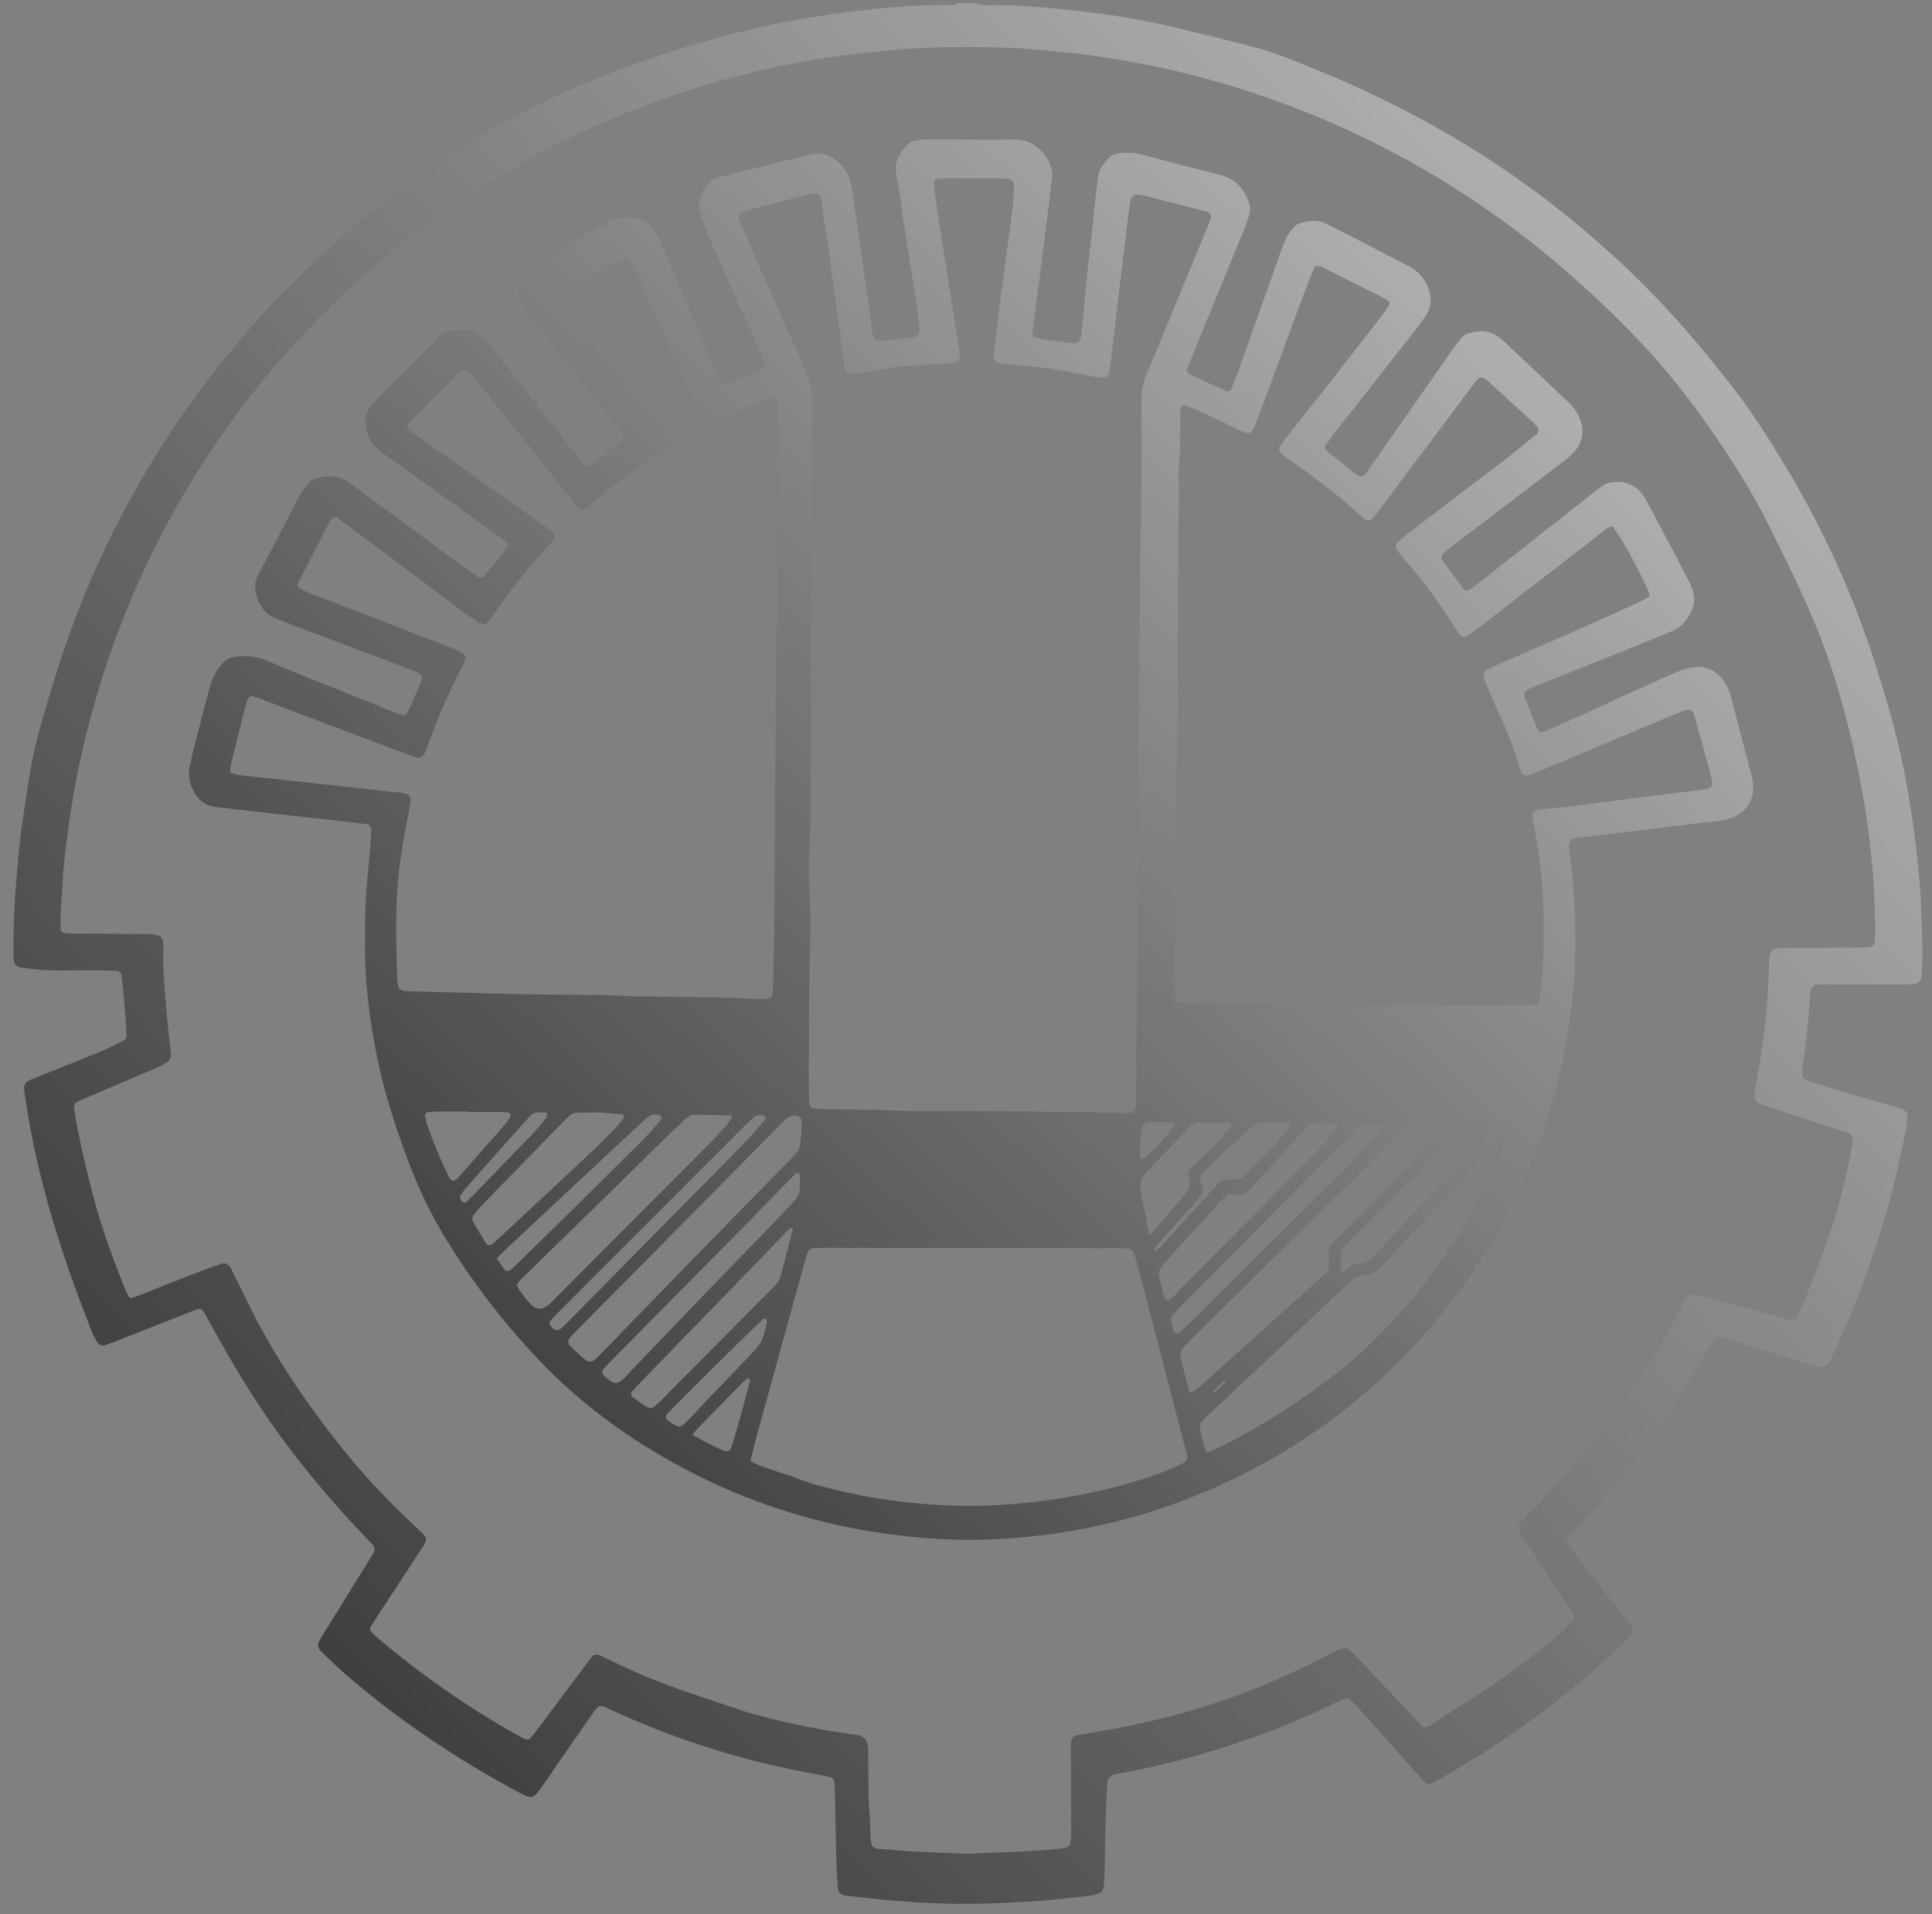 <svg width="109" height="108" viewBox="0 0 109 108" fill="none" xmlns="http://www.w3.org/2000/svg">
<rect x="0" y="0" width="109" height="108" fill="#808080" stroke="none"/>
<path d="M55.096 0.192C55.304 0.315 55.538 0.294 55.767 0.289C57.069 0.264 58.367 0.371 59.664 0.494C61.744 0.693 63.814 0.989 65.859 1.448C67.08 1.724 68.285 2.04 69.501 2.337C69.873 2.428 70.244 2.525 70.61 2.622C71.978 2.964 73.265 3.521 74.562 4.057C78.566 5.701 82.355 7.753 85.885 10.27C87.676 11.546 89.37 12.94 91.002 14.42C93.531 16.713 95.769 19.265 97.844 21.966C98.938 23.385 99.889 24.901 100.81 26.438C102.926 29.96 104.599 33.687 105.845 37.603C106.344 39.165 106.812 40.732 107.173 42.33C107.595 44.204 107.91 46.093 108.124 48.002C108.251 49.171 108.373 50.345 108.399 51.519C108.419 52.54 108.506 53.566 108.434 54.588C108.424 54.741 108.424 54.894 108.409 55.047C108.378 55.379 108.251 55.507 107.931 55.532C107.753 55.547 107.575 55.542 107.397 55.542C105.917 55.542 104.436 55.552 102.956 55.542C102.203 55.542 102.168 55.593 102.112 56.364C102.02 57.589 101.918 58.809 101.72 60.025C101.588 60.836 101.618 60.892 102.381 61.117C103.821 61.551 105.265 61.97 106.71 62.393C106.929 62.46 107.153 62.521 107.361 62.613C107.539 62.689 107.636 62.843 107.626 63.042C107.615 63.195 107.595 63.348 107.57 63.496C106.873 67.315 105.754 71.001 104.243 74.574C103.953 75.258 103.643 75.932 103.327 76.601C103.053 77.188 102.875 77.198 102.371 77.05C101.71 76.856 101.049 76.672 100.387 76.468C99.436 76.177 98.49 75.866 97.539 75.57C97.32 75.503 97.101 75.452 96.913 75.401C96.638 75.524 96.567 75.759 96.455 75.953C95.987 76.744 95.54 77.55 95.062 78.337C93.296 81.201 91.237 83.83 88.897 86.25C88.754 86.398 88.617 86.546 88.48 86.699C88.449 86.735 88.434 86.786 88.403 86.842C88.383 87.061 88.53 87.22 88.647 87.378C89.12 88.011 89.604 88.644 90.092 89.267C90.723 90.073 91.359 90.875 91.989 91.676C92.035 91.738 92.101 91.799 92.116 91.865C92.137 91.957 92.152 92.085 92.106 92.151C91.974 92.335 91.821 92.514 91.654 92.667C90.957 93.305 90.265 93.948 89.548 94.566C87.055 96.695 84.38 98.568 81.541 100.202C81.475 100.238 81.409 100.279 81.343 100.319C80.417 100.835 80.555 100.769 79.975 100.105C78.891 98.88 77.798 97.665 76.704 96.445C76.551 96.276 76.389 96.113 76.221 95.954C76.099 95.842 75.951 95.811 75.799 95.883C75.59 95.975 75.376 96.062 75.168 96.164C71.887 97.746 68.469 98.91 64.923 99.712C64.303 99.85 63.672 99.962 63.051 100.09C62.929 100.115 62.797 100.141 62.69 100.202C62.609 100.248 62.538 100.34 62.507 100.427C62.466 100.544 62.471 100.677 62.461 100.804C62.37 102.285 62.344 103.765 62.329 105.251C62.329 105.634 62.304 106.017 62.278 106.4C62.258 106.655 62.12 106.828 61.866 106.885C61.744 106.915 61.617 106.951 61.495 106.966C60.228 107.109 58.962 107.257 57.69 107.318C56.495 107.38 55.294 107.441 54.094 107.426C52.639 107.405 51.189 107.329 49.74 107.181C49.155 107.119 48.575 107.058 47.99 106.997C47.888 106.987 47.786 106.976 47.685 106.956C47.41 106.9 47.283 106.762 47.263 106.491C47.227 105.904 47.191 105.317 47.176 104.73C47.151 103.653 47.135 102.581 47.115 101.504C47.11 101.223 47.105 100.942 47.084 100.661C47.069 100.406 46.972 100.294 46.718 100.243C45.971 100.095 45.213 99.962 44.465 99.799C41.006 99.064 37.674 97.956 34.465 96.475C34.327 96.409 34.185 96.348 34.042 96.291C33.89 96.23 33.742 96.271 33.635 96.409C33.493 96.593 33.361 96.781 33.233 96.97C32.359 98.231 31.484 99.492 30.614 100.753C30.07 101.534 30.034 101.545 29.21 101.1C25.797 99.273 22.602 97.129 19.657 94.612C19.189 94.214 18.752 93.785 18.304 93.366C18.228 93.295 18.157 93.223 18.091 93.147C17.943 92.978 17.897 92.789 18.014 92.585C18.101 92.432 18.192 92.274 18.289 92.126C19.138 90.757 19.983 89.384 20.832 88.016C21.285 87.291 21.229 87.378 20.685 86.806C18.314 84.325 16.142 81.68 14.281 78.786C13.35 77.346 12.516 75.85 11.681 74.35C11.585 74.176 11.524 73.967 11.315 73.854C11.066 73.859 10.837 73.987 10.603 74.079C9.225 74.62 7.851 75.161 6.473 75.702C6.285 75.779 6.091 75.845 5.898 75.907C5.755 75.953 5.577 75.886 5.496 75.748C5.379 75.549 5.262 75.35 5.181 75.136C3.695 71.368 2.419 67.539 1.691 63.547C1.574 62.919 1.478 62.286 1.381 61.653C1.361 61.531 1.35 61.393 1.376 61.275C1.396 61.183 1.457 61.081 1.534 61.03C1.661 60.944 1.808 60.892 1.946 60.836C3.248 60.31 4.55 59.795 5.847 59.259C6.223 59.106 6.585 58.912 6.951 58.733C7.073 58.672 7.139 58.559 7.139 58.422C7.139 58.268 7.134 58.115 7.124 57.962C7.083 57.401 7.037 56.839 6.986 56.277C6.951 55.869 6.905 55.461 6.859 55.057C6.839 54.884 6.727 54.787 6.554 54.776C6.376 54.766 6.198 54.761 6.02 54.761C5.125 54.761 4.235 54.746 3.339 54.756C2.648 54.761 1.961 54.705 1.279 54.608C0.918 54.557 0.781 54.429 0.771 54.057C0.755 53.419 0.76 52.775 0.781 52.137C0.806 51.397 0.832 50.651 0.903 49.916C1.015 48.671 1.096 47.415 1.295 46.179C1.442 45.271 1.554 44.357 1.717 43.448C1.946 42.136 2.302 40.855 2.688 39.578C3.288 37.593 3.924 35.622 4.713 33.703C6.712 28.817 9.362 24.314 12.689 20.215C14.026 18.566 15.441 16.983 16.971 15.513C20.13 12.475 23.518 9.729 27.323 7.528C30.075 5.941 32.944 4.624 35.934 3.567C37.862 2.888 39.806 2.28 41.789 1.795C43.849 1.29 45.93 0.907 48.031 0.652C49.801 0.437 51.581 0.274 53.371 0.284C53.6 0.284 53.834 0.31 54.043 0.187H55.116L55.096 0.192ZM7.322 73.252C7.597 73.191 7.831 73.104 8.065 73.012C8.894 72.675 9.723 72.343 10.552 72.022C11.168 71.782 11.788 71.547 12.414 71.327C12.714 71.22 12.887 71.312 13.045 71.598C13.131 71.756 13.207 71.919 13.284 72.078C13.579 72.675 13.869 73.272 14.164 73.865C15.562 76.672 17.333 79.235 19.276 81.686C20.598 83.35 22.073 84.871 23.63 86.321C24.149 86.806 24.154 86.816 23.772 87.403C22.948 88.669 22.119 89.93 21.295 91.191C21.168 91.385 21.046 91.579 20.924 91.773C20.853 91.891 20.873 92.018 20.98 92.121C21.051 92.192 21.127 92.263 21.204 92.33C23.696 94.459 26.372 96.332 29.235 97.93C29.347 97.991 29.459 98.053 29.571 98.109C29.729 98.185 29.856 98.16 29.978 98.017C30.095 97.879 30.207 97.741 30.314 97.598C30.649 97.149 30.985 96.695 31.321 96.246C31.977 95.367 32.638 94.484 33.3 93.606C33.513 93.32 33.63 93.3 33.956 93.453C34.21 93.57 34.459 93.703 34.714 93.82C36.051 94.464 37.42 95.02 38.824 95.495C39.694 95.791 40.563 96.082 41.433 96.373C41.794 96.496 42.156 96.623 42.527 96.72C43.758 97.057 44.999 97.348 46.255 97.568C46.957 97.69 47.664 97.787 48.371 97.905C48.738 97.966 48.91 98.15 48.961 98.507C48.977 98.609 48.977 98.711 48.977 98.813C48.987 99.349 48.992 99.891 48.997 100.427C49.007 100.963 48.982 101.504 49.038 102.035C49.084 102.494 49.099 102.954 49.104 103.413C49.104 103.643 49.139 103.873 49.18 104.097C49.19 104.158 49.261 104.225 49.323 104.261C49.384 104.296 49.465 104.312 49.541 104.317C50.253 104.373 50.965 104.439 51.678 104.48C52.568 104.526 53.463 104.557 54.353 104.587C54.582 104.597 54.811 104.587 55.04 104.577C55.345 104.567 55.65 104.541 55.956 104.536C57.232 104.511 58.504 104.444 59.776 104.312C59.903 104.296 60.03 104.276 60.147 104.24C60.274 104.204 60.376 104.112 60.396 103.975C60.422 103.796 60.437 103.617 60.437 103.439C60.437 102.698 60.437 101.953 60.432 101.213C60.432 100.421 60.422 99.625 60.416 98.834C60.416 98.63 60.416 98.425 60.442 98.221C60.462 98.053 60.579 97.951 60.737 97.91C60.834 97.884 60.94 97.879 61.037 97.859C61.917 97.7 62.797 97.568 63.672 97.384C65.9 96.924 68.087 96.327 70.213 95.51C71.739 94.928 73.225 94.244 74.68 93.504C74.954 93.366 75.224 93.223 75.504 93.096C75.885 92.922 75.997 92.942 76.312 93.259C76.511 93.458 76.704 93.662 76.897 93.867C77.879 94.908 78.861 95.949 79.847 96.986C80.02 97.169 80.168 97.389 80.443 97.476C80.524 97.435 80.616 97.394 80.702 97.338C81.801 96.638 82.91 95.954 83.988 95.224C85.3 94.341 86.572 93.392 87.793 92.376C88.108 92.115 88.388 91.819 88.683 91.533C88.754 91.467 88.8 91.375 88.861 91.293C88.78 90.997 88.597 90.783 88.444 90.548C87.63 89.308 86.811 88.072 85.997 86.832C85.529 86.117 85.539 86.097 86.165 85.484C86.954 84.718 87.711 83.922 88.444 83.1C90.753 80.511 92.727 77.693 94.385 74.646C94.604 74.242 94.817 73.834 95.031 73.425C95.214 73.073 95.336 72.966 95.758 73.084C96.394 73.267 97.04 73.425 97.681 73.594C98.739 73.88 99.797 74.166 100.86 74.447C101.196 74.538 101.308 74.477 101.466 74.156C101.511 74.064 101.552 73.972 101.593 73.875C102.208 72.44 102.768 70.985 103.266 69.505C103.78 67.973 104.172 66.411 104.462 64.823C104.599 64.088 104.589 64.007 103.856 63.782C102.519 63.368 101.186 62.919 99.853 62.48C99.66 62.419 99.467 62.347 99.278 62.271C99.095 62.194 98.989 62.051 98.994 61.852C98.999 61.622 99.024 61.393 99.065 61.168C99.462 59.131 99.721 57.079 99.787 55.001C99.792 54.797 99.797 54.593 99.808 54.389C99.848 53.531 99.884 53.495 100.754 53.49C102.132 53.48 103.511 53.475 104.889 53.464C105.784 53.459 105.794 53.449 105.8 52.581C105.8 52.479 105.8 52.377 105.8 52.275C105.754 51.126 105.744 49.972 105.627 48.824C105.51 47.731 105.398 46.634 105.22 45.551C105.016 44.342 104.777 43.137 104.502 41.937C103.984 39.665 103.312 37.434 102.432 35.275C101.679 33.427 100.779 31.645 99.899 29.853C98.871 27.76 97.625 25.795 96.277 23.895C95.133 22.287 93.917 20.741 92.559 19.311C91.135 17.81 89.634 16.386 88.057 15.038C83.001 10.724 77.34 7.493 71.053 5.359C68.56 4.511 66.017 3.863 63.423 3.419C62.294 3.225 61.159 3.046 60.015 2.949C58.997 2.862 57.985 2.725 56.968 2.699C54.953 2.648 52.939 2.612 50.925 2.781C49.501 2.898 48.081 3.046 46.667 3.255C44.165 3.628 41.708 4.2 39.297 4.961C30.899 7.605 23.625 12.072 17.516 18.438C15.832 20.194 14.281 22.058 12.867 24.038C9.367 28.934 6.819 34.29 5.216 40.094C4.631 42.218 4.179 44.372 3.879 46.552C3.726 47.665 3.578 48.783 3.528 49.911C3.502 50.447 3.446 50.983 3.421 51.519C3.405 51.826 3.411 52.132 3.426 52.438C3.426 52.545 3.512 52.627 3.624 52.642C3.777 52.663 3.929 52.673 4.082 52.673C5.13 52.683 6.173 52.688 7.22 52.694C7.602 52.694 7.989 52.694 8.37 52.704C8.548 52.709 8.726 52.729 8.899 52.77C9.057 52.806 9.164 52.918 9.189 53.092C9.204 53.194 9.22 53.296 9.214 53.398C9.174 54.45 9.265 55.496 9.347 56.543C9.377 56.951 9.418 57.36 9.459 57.763C9.515 58.325 9.581 58.881 9.642 59.443C9.667 59.667 9.591 59.851 9.392 59.963C9.194 60.076 8.991 60.183 8.777 60.275C7.536 60.811 6.29 61.337 5.043 61.867C4.83 61.959 4.621 62.046 4.413 62.143C4.229 62.23 4.158 62.378 4.189 62.587C4.25 62.965 4.311 63.343 4.382 63.721C4.642 65.053 4.967 66.365 5.313 67.677C5.776 69.438 6.417 71.138 7.093 72.823C7.149 72.961 7.236 73.084 7.322 73.237V73.252Z" fill="url(#paint0_linear_2147_9270)"/>
<path d="M28.642 30.65C28.525 30.553 28.393 30.44 28.251 30.338C26.175 28.848 24.1 27.362 22.025 25.871C21.796 25.708 21.567 25.55 21.348 25.371C20.814 24.932 20.6 24.355 20.621 23.676C20.631 23.436 20.723 23.227 20.855 23.033C20.967 22.864 21.099 22.706 21.246 22.563C22.452 21.348 23.663 20.138 24.868 18.923C25.021 18.77 25.194 18.663 25.397 18.642C25.753 18.612 26.109 18.602 26.465 18.612C26.608 18.617 26.755 18.699 26.887 18.77C27.208 18.944 27.447 19.209 27.671 19.495C28.683 20.781 29.69 22.068 30.703 23.354C31.43 24.279 32.152 25.208 32.88 26.132C33.083 26.392 33.18 26.402 33.449 26.188C34.05 25.713 34.64 25.233 35.219 24.769C35.209 24.478 35.016 24.324 34.884 24.146C34.207 23.278 33.52 22.42 32.839 21.557C31.806 20.256 30.784 18.944 29.741 17.652C29.461 17.3 29.278 16.922 29.238 16.478C29.222 16.294 29.238 16.12 29.314 15.952C29.543 15.457 29.843 15.023 30.336 14.747C31.608 14.038 32.874 13.318 34.136 12.598C34.477 12.404 34.838 12.312 35.224 12.271C36.064 12.184 36.649 12.567 37.071 13.246C37.193 13.44 37.274 13.66 37.366 13.869C38.337 16.151 39.304 18.438 40.276 20.72C40.367 20.935 40.454 21.144 40.55 21.353C40.733 21.751 40.759 21.762 41.191 21.588C41.761 21.363 42.331 21.134 42.895 20.899C43.007 20.853 43.099 20.761 43.216 20.684C43.053 20.194 42.839 19.76 42.641 19.316C41.766 17.351 40.886 15.396 40.016 13.43C39.833 13.011 39.706 12.567 39.553 12.133C39.263 11.311 39.63 10.694 40.189 10.153C40.276 10.071 40.413 10.03 40.53 9.999C42.137 9.596 43.745 9.198 45.357 8.805C45.53 8.764 45.708 8.728 45.881 8.692C46.334 8.606 46.736 8.713 47.107 8.989C47.672 9.412 47.972 9.979 48.073 10.668C48.18 11.403 48.282 12.139 48.389 12.874C48.582 14.216 48.775 15.559 48.964 16.901C49.03 17.381 49.096 17.866 49.162 18.346C49.177 18.448 49.177 18.55 49.197 18.653C49.279 19.173 49.386 19.265 49.9 19.219C50.434 19.168 50.963 19.102 51.497 19.035C51.771 19 51.909 18.847 51.878 18.561C51.822 17.999 51.751 17.443 51.664 16.886C51.431 15.37 51.191 13.854 50.952 12.338C50.825 11.505 50.729 10.663 50.566 9.836C50.474 9.366 50.586 8.978 50.835 8.606C50.907 8.498 50.993 8.407 51.075 8.305C51.222 8.116 51.4 7.983 51.644 7.947C51.868 7.917 52.097 7.86 52.326 7.86C53.984 7.86 55.642 7.901 57.3 7.876C58.359 7.86 59.137 8.744 59.355 9.622C59.386 9.739 59.376 9.877 59.355 10.005C59.264 10.791 59.172 11.582 59.071 12.368C58.928 13.486 58.786 14.599 58.643 15.717C58.516 16.682 58.389 17.647 58.262 18.607C58.252 18.683 58.236 18.76 58.247 18.836C58.262 18.944 58.313 19.035 58.425 19.056C58.674 19.102 58.923 19.153 59.178 19.189C59.63 19.255 60.088 19.321 60.541 19.372C60.78 19.398 60.927 19.275 60.978 19.046C60.993 18.969 61.009 18.892 61.014 18.821C61.131 17.627 61.243 16.427 61.365 15.232C61.436 14.517 61.528 13.808 61.604 13.098C61.675 12.46 61.731 11.827 61.802 11.189C61.848 10.78 61.894 10.377 61.95 9.969C62.011 9.479 62.321 9.132 62.662 8.825C62.769 8.728 62.937 8.682 63.079 8.657C63.537 8.59 63.984 8.606 64.442 8.728C65.744 9.08 67.057 9.407 68.369 9.749C68.517 9.785 68.664 9.831 68.812 9.862C69.737 10.066 70.231 10.709 70.505 11.562C70.551 11.699 70.536 11.868 70.505 12.011C70.429 12.307 70.332 12.603 70.221 12.884C69.351 15.013 68.471 17.142 67.596 19.27C67.372 19.811 67.158 20.358 66.93 20.919C67.016 21.006 67.072 21.103 67.153 21.144C67.825 21.455 68.496 21.762 69.173 22.063C69.3 22.119 69.422 22.063 69.483 21.92C69.59 21.66 69.697 21.399 69.788 21.134C70.643 18.75 71.492 16.366 72.337 13.976C72.484 13.563 72.667 13.17 72.972 12.853C73.059 12.761 73.156 12.659 73.267 12.618C73.812 12.429 74.361 12.378 74.9 12.659C75.399 12.919 75.902 13.17 76.401 13.425C77.332 13.905 78.263 14.385 79.188 14.865C79.346 14.946 79.509 15.028 79.656 15.12C80.18 15.447 80.506 15.932 80.663 16.519C80.785 16.983 80.704 17.438 80.43 17.841C80.226 18.137 80.012 18.423 79.789 18.704C78.273 20.633 76.757 22.563 75.241 24.498C75.083 24.697 74.941 24.912 74.793 25.121C74.727 25.218 74.763 25.315 74.829 25.402C74.86 25.442 74.895 25.478 74.936 25.509C75.475 25.938 76.014 26.366 76.558 26.79C76.731 26.928 76.894 26.908 77.026 26.744C77.123 26.627 77.21 26.499 77.301 26.377C78.751 24.299 80.195 22.226 81.65 20.148C81.9 19.791 82.149 19.439 82.418 19.097C82.51 18.979 82.642 18.867 82.774 18.826C83.141 18.724 83.522 18.648 83.909 18.724C84.082 18.76 84.249 18.826 84.402 18.913C84.575 19.015 84.733 19.153 84.885 19.291C86.076 20.414 87.261 21.537 88.451 22.66C88.695 22.89 88.909 23.135 89.056 23.441C89.428 24.197 89.331 24.957 88.751 25.565C88.543 25.785 88.293 25.973 88.049 26.157C86.732 27.168 85.409 28.169 84.087 29.174C83.354 29.731 82.622 30.282 81.889 30.844C81.727 30.966 81.574 31.099 81.421 31.237C81.325 31.323 81.304 31.482 81.365 31.589C81.376 31.609 81.386 31.635 81.401 31.655C81.798 32.186 82.195 32.722 82.591 33.253C82.662 33.345 82.774 33.361 82.866 33.299C83.039 33.192 83.202 33.069 83.365 32.942C85.435 31.313 87.5 29.685 89.565 28.061C89.804 27.872 90.048 27.689 90.287 27.49C90.491 27.321 90.72 27.239 90.984 27.209C91.824 27.102 92.429 27.444 92.831 28.158C93.268 28.939 93.675 29.736 94.097 30.527C94.443 31.181 94.794 31.839 95.135 32.498C95.242 32.702 95.333 32.911 95.425 33.121C95.705 33.774 95.583 34.371 95.176 34.928C94.977 35.198 94.728 35.418 94.423 35.566C94.194 35.673 93.96 35.775 93.721 35.872C91.447 36.786 89.173 37.7 86.905 38.614C86.859 38.634 86.808 38.649 86.762 38.665C85.826 39.053 85.867 38.971 86.249 39.921C86.411 40.324 86.569 40.727 86.732 41.13C86.798 41.294 86.945 41.355 87.113 41.284C87.79 40.988 88.472 40.691 89.143 40.385C90.862 39.604 92.576 38.813 94.301 38.042C94.626 37.894 94.967 37.771 95.308 37.695C96.351 37.455 97.068 37.96 97.485 38.823C97.572 39.007 97.627 39.206 97.678 39.405C98.065 40.865 98.441 42.325 98.823 43.785C98.828 43.811 98.838 43.836 98.843 43.857C99.118 44.939 98.614 45.863 97.556 46.2C97.414 46.246 97.261 46.282 97.109 46.302C96.147 46.419 95.186 46.522 94.224 46.639C93.161 46.767 92.098 46.904 91.035 47.037C90.455 47.109 89.87 47.175 89.29 47.241C89.138 47.262 88.985 47.272 88.838 47.303C88.644 47.343 88.527 47.486 88.527 47.68C88.527 47.782 88.527 47.885 88.538 47.987C88.609 48.594 88.7 49.207 88.746 49.814C88.802 50.529 88.828 51.244 88.853 51.959C88.873 52.495 88.883 53.031 88.873 53.572C88.858 54.261 88.853 54.955 88.782 55.639C88.68 56.604 88.568 57.569 88.41 58.529C88.085 60.453 87.591 62.327 86.935 64.165C85.43 68.387 83.181 72.165 80.185 75.493C76.345 79.756 71.726 82.85 66.35 84.815C64.137 85.622 61.863 86.194 59.534 86.525C57.356 86.837 55.169 86.964 52.972 86.837C47.911 86.541 43.119 85.259 38.627 82.88C35.581 81.267 32.813 79.266 30.433 76.764C28.368 74.595 26.552 72.221 25 69.643C23.759 67.585 22.925 65.37 22.188 63.103C21.648 61.444 21.252 59.754 20.982 58.034C20.728 56.415 20.575 54.782 20.595 53.143C20.605 52.377 20.585 51.606 20.631 50.84C20.682 49.922 20.784 49.008 20.86 48.089C20.895 47.68 20.931 47.272 20.951 46.864C20.962 46.649 20.85 46.522 20.646 46.496C20.168 46.435 19.685 46.379 19.202 46.322C18.54 46.251 17.884 46.185 17.223 46.108C16.44 46.021 15.651 45.934 14.868 45.843C13.983 45.74 13.092 45.643 12.207 45.541C11.455 45.46 11.027 44.985 10.783 44.321C10.646 43.954 10.626 43.571 10.712 43.188C10.814 42.739 10.921 42.289 11.033 41.845C11.287 40.855 11.546 39.864 11.806 38.874C11.943 38.348 12.167 37.868 12.533 37.455C12.731 37.23 12.96 37.097 13.25 37.062C13.866 36.985 14.441 37.016 15.041 37.271C16.587 37.94 18.159 38.542 19.72 39.17C20.524 39.497 21.328 39.824 22.131 40.145C22.32 40.222 22.513 40.293 22.706 40.349C22.808 40.38 22.91 40.329 22.966 40.237C23.032 40.13 23.088 40.013 23.139 39.895C23.332 39.451 23.53 39.007 23.718 38.557C23.897 38.134 23.866 38.062 23.413 37.879C23.179 37.782 22.94 37.69 22.701 37.603C20.6 36.806 18.5 36.015 16.399 35.219C16.134 35.122 15.875 35.015 15.616 34.918C14.761 34.591 14.451 33.897 14.39 33.054C14.38 32.886 14.446 32.702 14.517 32.544C14.644 32.263 14.802 32.002 14.944 31.727C15.549 30.573 16.155 29.414 16.75 28.255C16.928 27.913 17.121 27.581 17.386 27.301C17.472 27.209 17.564 27.096 17.676 27.061C18.322 26.846 18.968 26.749 19.583 27.158C19.776 27.285 19.959 27.418 20.148 27.556C22.162 29.042 24.176 30.532 26.191 32.018C26.435 32.202 26.689 32.375 26.949 32.539C27.061 32.61 27.213 32.625 27.305 32.518C27.788 31.962 28.286 31.415 28.653 30.767C28.663 30.747 28.653 30.716 28.653 30.655L28.642 30.65ZM54.879 62.674C54.879 62.674 54.879 62.679 54.879 62.684C56.995 62.705 59.117 62.725 61.233 62.751C62.021 62.761 62.815 62.792 63.603 62.807C63.944 62.812 64.076 62.695 64.091 62.368C64.101 62.164 64.096 61.959 64.101 61.755C64.122 59.014 64.132 56.277 64.157 53.536C64.173 51.667 64.218 49.799 64.234 47.931C64.279 41.835 64.244 35.745 64.366 29.649C64.412 27.296 64.401 24.937 64.401 22.584C64.401 22.063 64.478 21.578 64.691 21.098C65.195 19.949 65.658 18.785 66.136 17.627C66.802 16.018 67.464 14.41 68.125 12.802C68.191 12.639 68.257 12.47 68.318 12.302C68.364 12.179 68.293 12.026 68.181 11.98C68.11 11.955 68.038 11.929 67.962 11.909C66.802 11.613 65.638 11.316 64.478 11.02C64.381 10.995 64.274 10.99 64.173 10.98C64 10.964 63.862 11.046 63.816 11.204C63.776 11.352 63.735 11.5 63.715 11.653C63.506 13.354 63.303 15.059 63.099 16.759C63.043 17.244 62.987 17.724 62.931 18.209C62.85 18.892 62.769 19.582 62.687 20.266C62.657 20.521 62.621 20.771 62.575 21.026C62.54 21.21 62.362 21.343 62.184 21.323C61.929 21.292 61.68 21.246 61.431 21.195C60.332 20.97 59.223 20.781 58.109 20.664C57.601 20.613 57.092 20.572 56.583 20.521C56.482 20.511 56.37 20.506 56.288 20.46C56.207 20.414 56.131 20.327 56.095 20.24C56.059 20.154 56.054 20.041 56.07 19.939C56.156 19.178 56.242 18.413 56.339 17.652C56.471 16.636 56.609 15.625 56.746 14.609C56.873 13.645 57.016 12.685 57.133 11.72C57.184 11.316 57.189 10.903 57.209 10.495C57.209 10.418 57.204 10.336 57.168 10.27C57.138 10.209 57.082 10.132 57.021 10.117C56.899 10.081 56.772 10.071 56.644 10.066C55.495 10.061 54.35 10.056 53.201 10.056C53.099 10.056 52.997 10.071 52.895 10.086C52.784 10.107 52.702 10.188 52.702 10.29C52.702 10.495 52.712 10.699 52.743 10.898C52.87 11.786 53.002 12.669 53.14 13.553C53.374 15.043 53.608 16.534 53.847 18.025C53.948 18.683 54.055 19.337 54.157 19.995C54.188 20.215 54.05 20.404 53.837 20.45C53.735 20.47 53.633 20.48 53.536 20.491C52.926 20.536 52.316 20.593 51.705 20.618C50.708 20.664 49.727 20.822 48.75 21.016C47.702 21.226 47.687 21.118 47.565 20.138C47.438 19.122 47.295 18.111 47.158 17.096C47.036 16.182 46.914 15.268 46.786 14.359C46.659 13.445 46.507 12.537 46.39 11.628C46.278 10.755 46.242 10.857 45.489 11C45.438 11.01 45.388 11.025 45.342 11.036C44.33 11.301 43.317 11.562 42.305 11.827C42.158 11.868 42.01 11.909 41.868 11.96C41.72 12.011 41.629 12.184 41.684 12.332C41.832 12.715 41.985 13.093 42.147 13.471C43.267 16.023 44.386 18.576 45.525 21.123C45.728 21.578 45.82 22.032 45.82 22.532C45.805 25.248 45.815 27.959 45.805 30.675C45.789 34.412 45.769 38.149 45.749 41.891C45.739 43.658 45.779 45.419 45.688 47.19C45.611 48.645 45.622 50.105 45.723 51.565C45.744 51.872 45.733 52.178 45.728 52.484C45.708 53.556 45.667 54.634 45.657 55.706C45.637 57.293 45.632 58.881 45.627 60.469C45.627 61.056 45.637 61.648 45.652 62.235C45.652 62.409 45.769 62.521 45.932 62.541C46.11 62.562 46.288 62.582 46.466 62.587C47.819 62.608 49.167 62.603 50.52 62.659C51.97 62.715 53.43 62.674 54.884 62.674H54.879ZM12.97 43.566C13.265 43.724 13.566 43.749 13.871 43.78C14.583 43.852 15.29 43.928 16.002 44.005C17.243 44.142 18.484 44.28 19.726 44.413C20.712 44.52 21.704 44.627 22.691 44.74C22.767 44.75 22.838 44.77 22.915 44.791C23.057 44.832 23.179 44.99 23.169 45.138C23.154 45.317 23.134 45.495 23.098 45.669C22.671 47.65 22.376 49.646 22.355 51.673C22.34 52.821 22.381 53.975 22.396 55.124C22.396 55.251 22.416 55.379 22.437 55.507C22.488 55.808 22.599 55.905 22.884 55.925C22.961 55.93 23.037 55.93 23.113 55.935C24.619 55.981 26.119 56.002 27.625 56.053C29.767 56.129 31.908 56.114 34.05 56.145C34.609 56.155 35.169 56.206 35.728 56.216C37.132 56.242 38.536 56.242 39.935 56.267C40.85 56.282 41.771 56.334 42.687 56.364C42.865 56.369 43.043 56.369 43.221 56.364C43.465 56.354 43.582 56.237 43.602 55.976C43.612 55.849 43.617 55.721 43.617 55.593C43.648 53.904 43.689 52.219 43.704 50.529C43.724 47.869 43.719 45.204 43.745 42.545C43.77 39.91 43.785 37.271 43.846 34.637C43.918 31.466 43.897 28.291 43.918 25.116C43.918 24.375 43.918 23.63 43.902 22.89C43.902 22.742 43.862 22.599 43.841 22.466C43.587 22.379 43.399 22.487 43.221 22.563C42.351 22.926 41.486 23.303 40.621 23.681C40.413 23.773 40.204 23.875 39.991 23.957C39.848 24.013 39.665 23.947 39.589 23.814C39.538 23.727 39.492 23.635 39.452 23.538C38.46 21.236 37.473 18.933 36.476 16.636C36.211 16.029 35.926 15.426 35.636 14.824C35.586 14.716 35.489 14.635 35.403 14.533C35.275 14.584 35.179 14.609 35.092 14.66C34.029 15.268 32.966 15.88 31.908 16.493C31.822 16.544 31.74 16.605 31.664 16.677C31.582 16.753 31.557 16.866 31.618 16.958C31.811 17.259 32 17.565 32.223 17.841C34.034 20.092 35.855 22.333 37.671 24.58C37.717 24.641 37.773 24.697 37.819 24.758C37.925 24.896 37.91 25.07 37.783 25.167C37.641 25.274 37.493 25.376 37.346 25.473C35.972 26.361 34.655 27.326 33.414 28.398C33.337 28.465 33.261 28.536 33.18 28.597C32.885 28.827 32.763 28.817 32.544 28.546C32.188 28.107 31.837 27.673 31.486 27.229C29.939 25.289 28.398 23.349 26.852 21.415C26.725 21.256 26.598 21.098 26.46 20.945C26.323 20.792 26.155 20.792 25.987 20.93C25.911 20.996 25.829 21.062 25.758 21.134C24.873 22.022 23.993 22.91 23.113 23.799C23.062 23.855 23.001 23.916 22.981 23.982C22.966 24.044 22.971 24.146 23.012 24.192C23.093 24.284 23.2 24.36 23.306 24.432C24.329 25.151 25.351 25.871 26.374 26.596C27.854 27.643 29.334 28.689 30.814 29.741C30.957 29.843 31.099 29.955 31.232 30.078C31.313 30.154 31.328 30.272 31.267 30.359C31.14 30.548 31.003 30.736 30.845 30.9C29.762 32.064 28.79 33.309 27.89 34.616C27.788 34.764 27.686 34.913 27.574 35.05C27.422 35.239 27.238 35.28 27.035 35.142C26.694 34.918 26.353 34.688 26.028 34.443C24.024 32.942 22.025 31.441 20.02 29.94C19.736 29.726 19.446 29.511 19.156 29.307C19.054 29.235 18.952 29.144 18.779 29.195C18.734 29.251 18.657 29.322 18.612 29.409C18.011 30.568 17.416 31.727 16.821 32.886C16.791 32.947 16.801 33.029 16.791 33.121C17.157 33.371 17.569 33.503 17.971 33.657C20.443 34.616 22.92 35.571 25.392 36.526C25.58 36.597 25.773 36.674 25.957 36.766C26.267 36.919 26.323 37.082 26.191 37.383C26.14 37.501 26.079 37.613 26.018 37.725C25.275 39.155 24.634 40.635 24.1 42.157C24.049 42.3 23.988 42.443 23.917 42.575C23.851 42.703 23.657 42.79 23.52 42.749C23.301 42.682 23.083 42.606 22.869 42.524C20.244 41.534 17.62 40.538 14.995 39.543C14.781 39.461 14.568 39.379 14.349 39.303C14.14 39.231 14.023 39.303 13.947 39.533C13.896 39.681 13.851 39.824 13.815 39.972C13.56 40.988 13.306 42.004 13.057 43.025C13.016 43.193 13.001 43.372 12.976 43.566H12.97ZM90.999 29.68C90.715 29.731 90.552 29.904 90.374 30.042C89.443 30.757 88.517 31.482 87.586 32.202C86.172 33.299 84.758 34.392 83.344 35.484C83.161 35.622 82.973 35.76 82.785 35.882C82.617 35.99 82.444 35.949 82.322 35.775C82.261 35.694 82.21 35.607 82.154 35.52C81.259 34.085 80.257 32.727 79.148 31.451C79.031 31.318 78.919 31.175 78.812 31.033C78.725 30.91 78.736 30.711 78.847 30.609C79.056 30.42 79.265 30.236 79.488 30.063C81.355 28.638 83.227 27.219 85.094 25.79C85.623 25.386 86.126 24.957 86.64 24.534C86.737 24.457 86.839 24.37 86.803 24.176C86.742 24.11 86.666 24.008 86.574 23.921C85.806 23.212 85.043 22.492 84.26 21.792C83.512 21.129 83.573 21.093 82.953 21.93C81.284 24.161 79.611 26.392 77.937 28.618C77.784 28.822 77.627 29.026 77.464 29.22C77.296 29.409 77.133 29.414 76.93 29.246C76.793 29.133 76.66 29.011 76.528 28.893C75.674 28.128 74.783 27.398 73.847 26.729C73.43 26.433 73.013 26.137 72.601 25.841C72.062 25.453 72.052 25.345 72.474 24.809C73.517 23.487 74.57 22.165 75.612 20.838C76.401 19.832 77.179 18.821 77.963 17.805C78.105 17.621 78.232 17.433 78.354 17.238C78.43 17.121 78.39 17.004 78.257 16.922C78.212 16.896 78.171 16.866 78.125 16.845C76.986 16.274 75.846 15.702 74.702 15.13C74.61 15.084 74.514 15.043 74.417 15.018C74.31 14.987 74.198 15.018 74.153 15.115C74.031 15.365 73.919 15.625 73.822 15.891C73.461 16.851 73.11 17.81 72.754 18.77C72.123 20.47 71.497 22.175 70.856 23.875C70.617 24.513 70.495 24.549 69.9 24.263C69.142 23.896 68.384 23.528 67.621 23.171C67.413 23.074 67.199 22.992 66.98 22.915C66.721 22.823 66.604 22.905 66.594 23.201C66.584 23.686 66.594 24.176 66.579 24.661C66.568 25.095 66.579 25.534 66.528 25.963C66.477 26.448 66.487 26.933 66.507 27.418C66.528 27.852 66.517 28.286 66.507 28.72C66.507 28.975 66.477 29.23 66.477 29.486C66.472 30.614 66.467 31.737 66.462 32.865C66.446 35.811 66.436 38.752 66.421 41.697C66.421 42.106 66.436 42.519 66.385 42.922C66.304 43.586 66.34 44.25 66.36 44.913C66.38 45.577 66.375 46.246 66.36 46.91C66.35 47.497 66.314 48.084 66.304 48.676C66.289 50.059 66.284 51.438 66.278 52.821C66.278 53.898 66.278 54.971 66.289 56.048C66.289 56.124 66.289 56.201 66.299 56.277C66.314 56.436 66.431 56.563 66.589 56.584C66.716 56.599 66.843 56.614 66.97 56.614C69.01 56.62 71.05 56.655 73.09 56.681C76.787 56.732 80.485 56.711 84.183 56.722C84.794 56.722 85.409 56.737 86.02 56.737C86.198 56.737 86.376 56.727 86.554 56.706C86.706 56.691 86.829 56.563 86.859 56.405C86.869 56.354 86.879 56.303 86.884 56.252C86.961 55.512 87.052 54.782 87.067 54.036C87.098 52.755 87.108 51.474 87.027 50.197C86.945 48.921 86.747 47.655 86.518 46.399C86.498 46.271 86.472 46.149 86.462 46.021C86.452 45.904 86.549 45.756 86.661 45.725C86.808 45.689 86.961 45.664 87.108 45.649C87.744 45.582 88.38 45.531 89.011 45.45C89.998 45.327 90.979 45.184 91.966 45.062C93.355 44.888 94.748 44.719 96.142 44.546C96.218 44.536 96.29 44.52 96.366 44.5C96.524 44.459 96.63 44.311 96.605 44.158C96.58 44.005 96.554 43.857 96.513 43.709C96.224 42.647 95.934 41.59 95.638 40.528C95.613 40.431 95.583 40.329 95.547 40.237C95.491 40.089 95.328 39.997 95.176 40.048C94.931 40.125 94.692 40.217 94.458 40.314C91.941 41.37 89.428 42.432 86.91 43.489C86.676 43.586 86.437 43.673 86.193 43.749C86.03 43.8 85.882 43.714 85.821 43.561C85.76 43.392 85.704 43.224 85.653 43.05C85.333 42.024 84.946 41.023 84.478 40.053C84.234 39.548 84.031 39.022 83.812 38.501C83.771 38.41 83.741 38.312 83.71 38.21C83.67 38.067 83.741 37.879 83.868 37.807C84.026 37.72 84.183 37.644 84.346 37.572C86.284 36.725 88.227 35.882 90.165 35.025C91.05 34.632 91.93 34.218 92.81 33.81C92.922 33.759 93.039 33.697 93.075 33.56C92.79 32.738 91.569 30.476 90.984 29.695L90.999 29.68ZM42.336 82.416C42.743 82.697 43.144 82.788 43.526 82.926C44.004 83.1 44.502 83.227 44.976 83.416C45.688 83.702 46.425 83.896 47.173 84.07C47.493 84.146 47.819 84.218 48.145 84.289C49.869 84.662 51.619 84.856 53.374 84.938C55.571 85.045 57.753 84.876 59.925 84.529C61.792 84.228 63.623 83.774 65.403 83.141C65.856 82.977 66.299 82.773 66.736 82.569C66.975 82.462 67.021 82.329 66.965 82.069C66.945 81.966 66.909 81.87 66.884 81.772C66.1 78.75 65.317 75.733 64.529 72.716C64.361 72.073 64.183 71.43 64.01 70.791C63.949 70.577 63.816 70.439 63.572 70.439C63.394 70.439 63.216 70.429 63.038 70.429C57.529 70.419 52.021 70.414 46.512 70.409C46.308 70.409 46.105 70.419 45.901 70.429C45.733 70.439 45.611 70.541 45.561 70.694C45.474 70.934 45.403 71.179 45.337 71.43C44.431 74.707 43.526 77.99 42.626 81.267C42.524 81.635 42.443 82.007 42.336 82.421V82.416ZM84.85 64.267C84.641 64.267 84.555 64.451 84.438 64.573C83.136 65.942 81.833 67.315 80.536 68.688C79.677 69.597 78.812 70.505 77.963 71.424C77.708 71.7 77.428 71.915 77.047 71.915C76.625 71.915 76.335 72.134 76.05 72.41C75.465 72.981 74.875 73.548 74.28 74.105C72.27 75.993 70.256 77.882 68.247 79.771C67.601 80.379 67.606 80.323 67.84 81.236C67.901 81.476 67.937 81.727 68.094 81.946C68.4 81.875 68.644 81.732 68.893 81.609C71.309 80.42 73.542 78.949 75.663 77.29C76.025 77.009 76.375 76.703 76.711 76.392C79.656 73.681 82.022 70.526 83.802 66.937C84.189 66.161 84.509 65.349 84.855 64.553C84.896 64.461 84.941 64.364 84.855 64.267H84.85ZM67.118 78.572C67.428 78.52 67.565 78.357 67.713 78.224C69.748 76.397 71.777 74.564 73.807 72.736C74.112 72.461 74.402 72.18 74.712 71.909C74.9 71.746 74.982 71.547 74.972 71.302C74.972 71.225 74.972 71.149 74.966 71.072C74.936 70.311 74.951 70.352 75.49 69.801C75.582 69.709 75.668 69.622 75.76 69.53C77.367 67.917 78.975 66.309 80.572 64.691C80.892 64.364 81.177 64.001 81.472 63.649C81.513 63.598 81.513 63.517 81.543 63.409C81.365 63.399 81.218 63.384 81.065 63.379C80.658 63.379 80.246 63.368 79.839 63.394C79.697 63.404 79.544 63.471 79.422 63.552C79.275 63.649 79.153 63.782 79.026 63.91C78.227 64.701 77.428 65.492 76.625 66.284C73.985 68.882 71.345 71.481 68.705 74.084C68.084 74.692 67.474 75.314 66.853 75.917C66.629 76.136 66.543 76.382 66.619 76.678C66.777 77.295 66.94 77.913 67.108 78.577L67.118 78.572ZM45.225 63.629C45.225 63.629 45.235 63.629 45.24 63.629C45.23 63.476 45.225 63.322 45.205 63.175C45.189 63.052 45.067 62.96 44.935 62.945C44.752 62.924 44.574 62.955 44.431 63.078C44.279 63.21 44.131 63.353 43.984 63.496C43.089 64.405 42.193 65.314 41.298 66.222C38.465 69.091 35.626 71.955 32.793 74.819C31.74 75.886 31.852 75.626 32.844 76.576C32.915 76.647 33.002 76.708 33.083 76.764C33.21 76.851 33.398 76.856 33.51 76.754C33.683 76.606 33.851 76.443 34.009 76.279C35.754 74.487 37.488 72.691 39.233 70.898C40.962 69.127 42.692 67.361 44.426 65.589C45.23 64.767 45.108 64.956 45.22 63.782C45.22 63.731 45.22 63.68 45.22 63.629H45.225ZM41.323 63.021C41.247 62.96 41.232 62.934 41.212 62.934C40.55 62.919 39.889 62.914 39.223 62.899C39.004 62.899 38.831 62.996 38.678 63.139C38.307 63.491 37.925 63.833 37.559 64.19C36.389 65.334 35.23 66.488 34.06 67.631C33.475 68.203 32.89 68.775 32.305 69.347C31.318 70.311 30.326 71.271 29.344 72.236C29.273 72.308 29.222 72.4 29.151 72.496C29.212 72.614 29.258 72.731 29.329 72.833C29.497 73.058 29.67 73.278 29.853 73.497C30.229 73.946 30.635 73.955 31.069 73.523C31.176 73.415 31.288 73.303 31.394 73.196C33.632 70.95 35.87 68.708 38.104 66.462C38.861 65.701 39.619 64.941 40.372 64.175C40.713 63.828 41.028 63.465 41.318 63.016L41.323 63.021ZM33.795 62.776C33.388 62.776 33.007 62.776 32.625 62.776C32.407 62.776 32.228 62.858 32.076 63.001C31.984 63.088 31.893 63.18 31.801 63.272C30.306 64.808 28.805 66.345 27.31 67.881C27.116 68.081 26.933 68.3 26.755 68.514C26.648 68.642 26.613 68.8 26.694 68.943C26.933 69.367 27.188 69.775 27.442 70.189C27.493 70.271 27.64 70.291 27.717 70.235C27.798 70.174 27.884 70.118 27.956 70.046C28.48 69.561 29.004 69.076 29.527 68.586C30.814 67.386 32.106 66.186 33.388 64.977C33.871 64.522 34.339 64.047 34.802 63.573C34.945 63.43 35.057 63.256 35.179 63.093C35.24 63.011 35.174 62.873 35.062 62.868C34.629 62.832 34.197 62.797 33.79 62.766L33.795 62.776ZM69.656 67.386C69.402 67.269 69.147 67.473 68.913 67.733C68.878 67.769 68.842 67.81 68.806 67.846C67.774 68.979 66.746 70.112 65.714 71.246C65.648 71.322 65.582 71.399 65.516 71.481C65.414 71.603 65.368 71.756 65.388 71.909C65.424 72.134 65.47 72.364 65.531 72.583C65.602 72.849 65.607 73.14 65.805 73.359C66.156 73.339 66.304 73.038 66.507 72.833C69.173 70.153 71.828 67.463 74.478 64.772C74.799 64.446 75.083 64.083 75.378 63.731C75.424 63.675 75.46 63.598 75.48 63.527C75.49 63.496 75.439 63.414 75.414 63.409C75.058 63.389 74.702 63.379 74.351 63.358C74.102 63.348 73.908 63.44 73.741 63.619C73.303 64.083 72.866 64.548 72.433 65.017C71.813 65.691 71.192 66.375 70.577 67.054C70.363 67.289 70.134 67.483 69.656 67.381V67.386ZM44.731 69.357C44.696 69.331 44.655 69.306 44.62 69.275C44.528 69.357 44.431 69.433 44.345 69.52C43.923 69.959 43.506 70.409 43.078 70.847C40.718 73.283 38.353 75.713 35.993 78.148C35.87 78.275 35.754 78.413 35.642 78.551C35.581 78.628 35.596 78.766 35.682 78.827C35.952 79.021 36.216 79.215 36.496 79.388C36.633 79.475 36.796 79.46 36.928 79.358C37.086 79.23 37.239 79.092 37.381 78.949C37.615 78.715 37.839 78.469 38.073 78.235C39.853 76.443 41.629 74.651 43.409 72.859C43.536 72.731 43.663 72.609 43.785 72.476C43.907 72.343 43.994 72.195 44.04 72.011C44.269 71.123 44.502 70.24 44.736 69.357H44.731ZM77.495 63.358C77.108 63.287 76.711 63.471 76.396 63.859C76.299 63.976 76.182 64.073 76.07 64.185C74.346 65.921 72.616 67.662 70.892 69.398C69.473 70.827 68.054 72.262 66.635 73.691C66.492 73.834 66.35 73.982 66.217 74.14C66.095 74.283 66.029 74.447 66.085 74.635C66.136 74.804 66.182 74.978 66.238 75.146C66.268 75.233 66.426 75.279 66.497 75.223C66.691 75.054 66.884 74.891 67.062 74.712C69.778 72.017 72.489 69.316 75.2 66.615C75.506 66.309 75.836 66.023 76.136 65.712C76.691 65.145 77.235 64.573 77.779 64.001C77.866 63.91 77.947 63.807 78.018 63.705C78.059 63.649 78.095 63.557 78.074 63.501C78.059 63.45 77.968 63.404 77.901 63.394C77.805 63.374 77.698 63.379 77.484 63.368L77.495 63.358ZM45.123 66.728H45.138C45.138 66.6 45.149 66.472 45.138 66.345C45.133 66.284 45.087 66.217 45.037 66.171C45.021 66.156 44.94 66.181 44.904 66.212C44.808 66.294 44.716 66.386 44.63 66.478C43.918 67.213 43.211 67.948 42.493 68.678C39.838 71.368 37.178 74.053 34.523 76.744C34.38 76.887 34.238 77.035 34.1 77.188C33.917 77.387 33.932 77.51 34.151 77.694C34.711 78.168 34.828 78.158 35.352 77.617C35.367 77.597 35.387 77.581 35.403 77.561C37.081 75.81 38.755 74.053 40.438 72.308C41.466 71.241 42.509 70.189 43.536 69.122C43.979 68.662 44.411 68.188 44.848 67.728C45.037 67.534 45.128 67.31 45.123 67.039C45.123 66.937 45.123 66.835 45.123 66.733V66.728ZM75.709 71.802C75.841 71.736 75.897 71.721 75.928 71.685C76.167 71.445 76.426 71.256 76.793 71.287C77.006 71.302 77.179 71.179 77.332 71.031C77.444 70.924 77.545 70.812 77.652 70.704C78.319 70 78.985 69.296 79.651 68.591C80.953 67.223 82.256 65.86 83.548 64.481C83.792 64.221 83.99 63.92 84.204 63.634C84.265 63.552 84.194 63.404 84.092 63.404C83.787 63.394 83.481 63.394 83.176 63.384C82.932 63.379 82.734 63.476 82.561 63.644C82.139 64.053 81.706 64.451 81.289 64.864C79.595 66.559 77.901 68.259 76.213 69.959C76.085 70.087 75.958 70.209 75.846 70.352C75.77 70.449 75.694 70.572 75.679 70.689C75.633 71.036 75.612 71.394 75.704 71.802H75.709ZM64.834 69.709C65.027 69.51 65.134 69.408 65.231 69.296C65.749 68.693 66.248 68.081 66.782 67.493C67.082 67.162 67.24 66.83 67.067 66.386C66.996 66.202 67.077 66.028 67.204 65.89C67.326 65.758 67.459 65.64 67.591 65.518C67.927 65.201 68.272 64.9 68.593 64.568C68.893 64.257 69.168 63.92 69.453 63.588C69.524 63.506 69.468 63.358 69.361 63.358C68.852 63.348 68.338 63.353 67.83 63.328C67.469 63.312 67.199 63.46 66.96 63.726C66.548 64.18 66.121 64.624 65.699 65.069C65.348 65.441 65.002 65.814 64.641 66.176C64.381 66.432 64.3 66.738 64.34 67.085C64.346 67.136 64.351 67.187 64.361 67.238C64.508 68.014 64.661 68.795 64.834 69.704V69.709ZM43.19 63.062C43.155 63.016 43.129 62.955 43.093 62.945C42.89 62.899 42.681 62.909 42.514 63.052C42.361 63.185 42.209 63.328 42.066 63.471C38.511 67.029 34.96 70.587 31.404 74.145C31.277 74.273 31.16 74.406 31.048 74.544C30.977 74.635 30.997 74.738 31.064 74.824C31.308 75.126 31.476 75.136 31.755 74.875C31.832 74.804 31.903 74.733 31.974 74.661C35.311 71.281 38.643 67.902 41.974 64.517C42.366 64.119 42.722 63.68 43.093 63.256C43.139 63.2 43.16 63.123 43.19 63.062ZM28.022 71.001C28.185 71.241 28.291 71.414 28.413 71.578C28.546 71.756 28.683 71.761 28.866 71.603C28.983 71.501 29.09 71.394 29.202 71.287C29.934 70.572 30.667 69.862 31.394 69.147C33.047 67.514 34.701 65.88 36.349 64.242C36.654 63.935 36.928 63.598 37.213 63.272C37.264 63.215 37.315 63.144 37.32 63.078C37.32 63.026 37.264 62.929 37.218 62.919C36.959 62.858 36.71 62.889 36.501 63.072C36.405 63.154 36.308 63.241 36.216 63.328C35.001 64.456 33.785 65.589 32.569 66.722C31.226 67.978 29.884 69.234 28.541 70.49C28.373 70.643 28.22 70.812 28.017 71.016L28.022 71.001ZM26.445 62.751C26.445 62.751 26.445 62.73 26.445 62.72C25.835 62.72 25.224 62.72 24.614 62.72C24.461 62.72 24.309 62.735 24.156 62.751C24.059 62.761 23.963 62.878 23.978 62.965C24.009 63.113 24.034 63.266 24.08 63.409C24.421 64.4 24.822 65.365 25.275 66.309C25.321 66.401 25.372 66.493 25.443 66.564C25.489 66.605 25.59 66.631 25.641 66.61C25.733 66.569 25.809 66.498 25.875 66.421C26.755 65.426 27.63 64.43 28.505 63.43C28.607 63.317 28.683 63.185 28.77 63.057C28.851 62.929 28.795 62.781 28.658 62.766C28.556 62.756 28.454 62.746 28.352 62.746C27.717 62.746 27.081 62.746 26.445 62.746V62.751ZM65.114 70.633C65.424 70.46 65.576 70.25 65.744 70.066C66.553 69.178 67.357 68.285 68.166 67.396C68.369 67.167 68.583 66.947 68.791 66.722C68.903 66.605 69.04 66.544 69.203 66.549C69.254 66.549 69.305 66.549 69.356 66.554C69.809 66.651 70.129 66.447 70.429 66.125C70.867 65.656 71.335 65.227 71.772 64.757C72.103 64.405 72.408 64.022 72.718 63.654C72.784 63.578 72.84 63.496 72.718 63.358C72.27 63.343 71.787 63.358 71.304 63.348C70.973 63.343 70.719 63.465 70.485 63.69C69.819 64.323 69.137 64.946 68.466 65.569C68.298 65.727 68.135 65.885 67.967 66.044C67.738 66.258 67.637 66.498 67.789 66.799C67.952 67.121 67.871 67.391 67.626 67.631C67.514 67.739 67.418 67.856 67.316 67.968C66.67 68.693 66.019 69.418 65.378 70.143C65.276 70.255 65.154 70.357 65.114 70.633ZM43.226 74.411C43.109 74.375 43.032 74.447 42.961 74.518C42.483 74.978 42 75.432 41.527 75.897C40.835 76.576 40.148 77.26 39.462 77.944C38.882 78.52 38.307 79.097 37.732 79.679C37.493 79.919 37.514 80.052 37.778 80.226C37.905 80.307 38.037 80.384 38.175 80.455C38.302 80.517 38.429 80.501 38.531 80.409C38.683 80.277 38.831 80.134 38.968 79.986C39.248 79.69 39.523 79.388 39.803 79.092C40.632 78.224 41.466 77.362 42.295 76.494C42.951 75.805 43.017 75.677 43.236 74.784C43.256 74.712 43.267 74.63 43.267 74.559C43.267 74.513 43.241 74.462 43.226 74.416V74.411ZM39.075 80.981C39.716 81.318 40.265 81.624 40.855 81.859C41.044 81.936 41.217 81.849 41.273 81.65C41.456 81.037 41.639 80.425 41.807 79.812C41.985 79.174 42.153 78.531 42.32 77.893C42.331 77.862 42.285 77.811 42.254 77.775C42.244 77.765 42.198 77.765 42.183 77.775C42.102 77.836 42.02 77.898 41.949 77.969C41.069 78.858 40.194 79.751 39.319 80.639C39.248 80.711 39.197 80.797 39.07 80.971L39.075 80.981ZM30.855 62.792C30.748 62.781 30.621 62.776 30.499 62.766C30.224 62.74 30 62.837 29.828 63.057C29.797 63.098 29.762 63.134 29.726 63.169C28.912 64.083 28.093 64.997 27.279 65.911C26.938 66.294 26.603 66.677 26.267 67.059C26.165 67.177 26.079 67.299 25.992 67.427C25.916 67.544 25.977 67.759 26.104 67.83C26.211 67.892 26.303 67.83 26.374 67.759C26.593 67.544 26.811 67.33 27.02 67.111C28.047 66.049 29.08 64.987 30.102 63.92C30.346 63.665 30.57 63.379 30.794 63.103C30.86 63.026 30.911 62.934 30.845 62.792H30.855ZM66.299 63.348C65.739 63.302 65.266 63.292 64.788 63.333C64.585 63.353 64.468 63.46 64.432 63.665C64.335 64.216 64.315 64.772 64.34 65.329C64.34 65.365 64.396 65.395 64.427 65.431C65.088 64.956 65.887 64.088 66.299 63.348ZM69.178 77.964L69.086 77.893C68.883 78.082 68.679 78.265 68.481 78.454C68.456 78.48 68.466 78.536 68.451 78.638C68.715 78.393 68.949 78.173 69.178 77.959V77.964Z" fill="url(#paint1_linear_2147_9270)"/>
<defs>
<linearGradient id="paint0_linear_2147_9270" x1="145.457" y1="-39.53" x2="-11.364" y2="111.311" gradientUnits="userSpaceOnUse">
<stop stop-color="white"/>
<stop offset="1" stop-color="#1C1C1C"/>
</linearGradient>
<linearGradient id="paint1_linear_2147_9270" x1="129.233" y1="-21.407" x2="13.847" y2="102.016" gradientUnits="userSpaceOnUse">
<stop stop-color="white"/>
<stop offset="1" stop-color="#1C1C1C"/>
</linearGradient>
</defs>
</svg>
